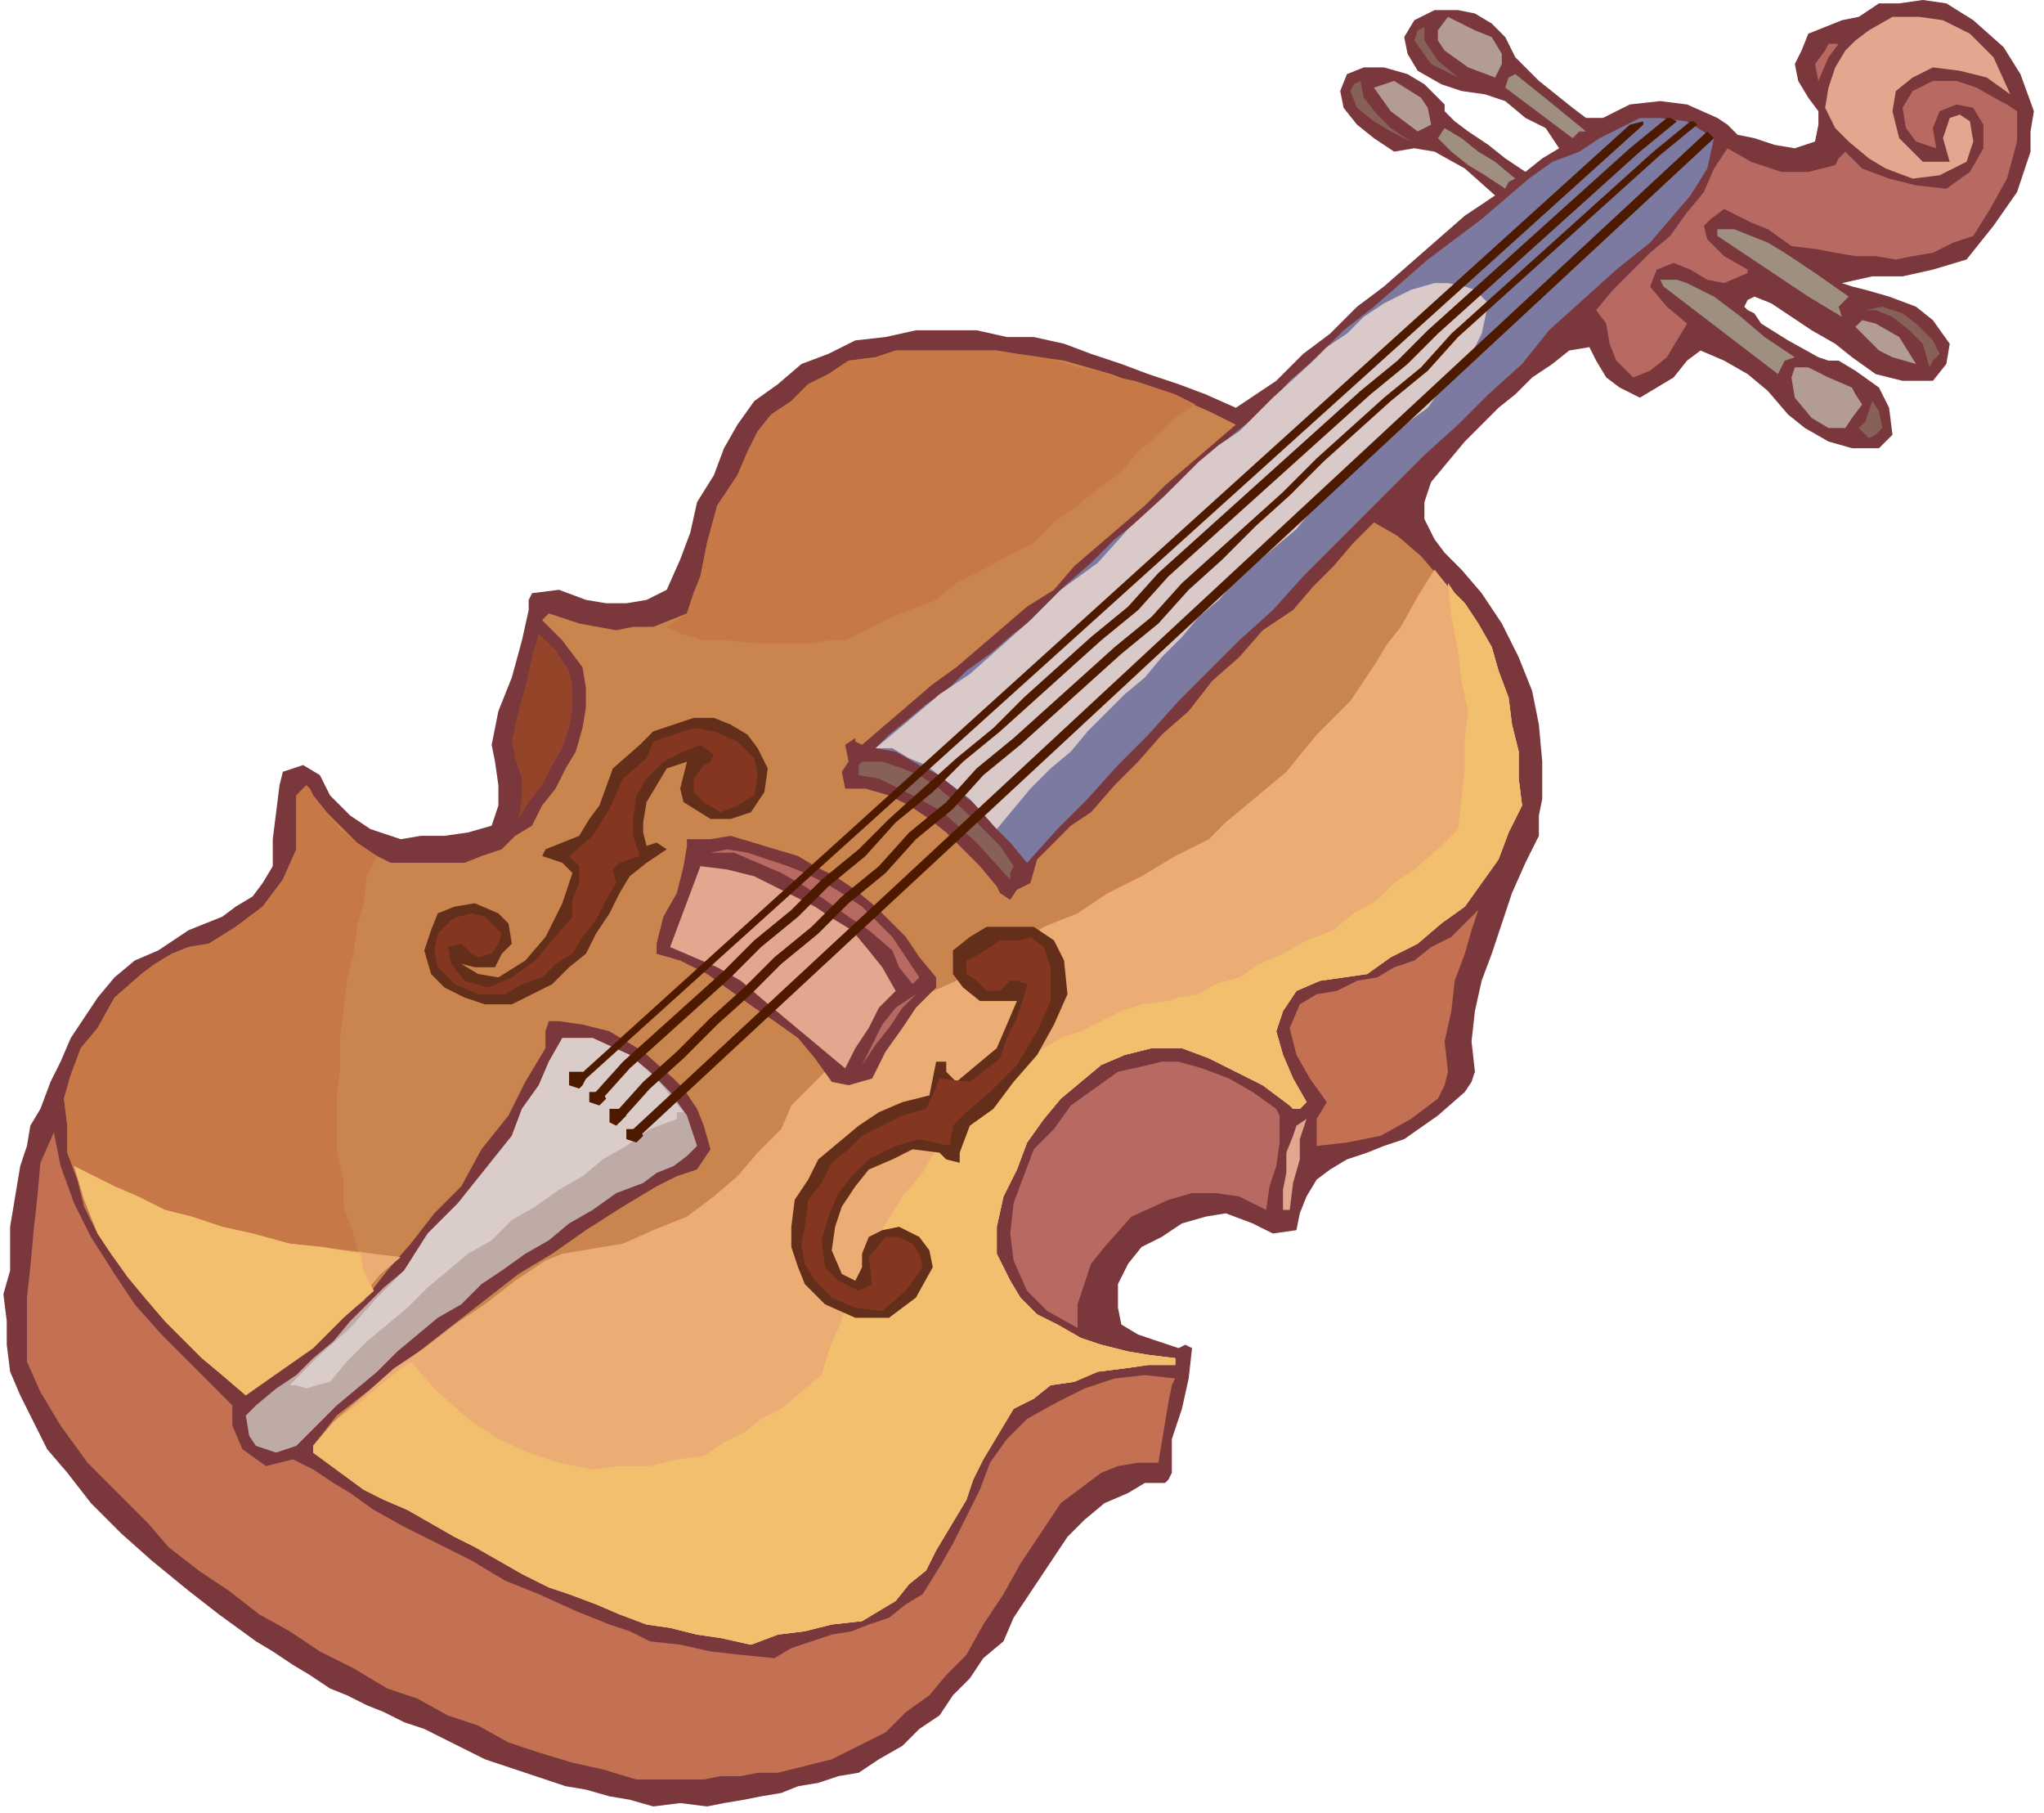 <svg xmlns="http://www.w3.org/2000/svg" fill-rule="evenodd" height="86.97" preserveAspectRatio="none" stroke-linecap="round" viewBox="0 0 607 538" width="98.059"><style>.brush1{fill:#7a383d}.pen1{stroke:none}.brush2{fill:#e3a68f}.brush3{fill:#b86961}.brush4{fill:#b39c94}.brush7{fill:#876157}.brush8{fill:#9e8f80}.brush11{fill:#c77847}.brush14{fill:#c47052}.brush16{fill:#632e1a}.brush17{fill:#853621}.brush20{fill:#4d1a00}</style><path class="pen1 brush1" d="m604 33-1 6v6l-2 6-2 6-7 10-8 10-10 3-9 2h-9l-9 2 3 1 4 1 7 2 8 3 5 4 5 7-1 6-4 5h-9l-8-2-7-5-5-4-7-4-6-4-6-4-5-2-2 1-1 2 1 1 2 1 2 3 8 5 9 5 3 1h3l5 3 7 5 3 6 1 8-2 2-2 2h-8l-7-2-7-4-5-4-6-7-6-5-7-4-7-3-4 3-4 5-5 3-5 3-6-3-4-3-3-5-2-4-6 1-5 4-6 4-5 5-5 4-5 5-5 5-5 6-5 6-2 6v5l3 6 3 4 5 5 6 7 6 9 5 10 4 10 2 10 1 11v11l-1 5v6l-4 8-4 9-3 9-3 9-3 8-2 9-1 9 1 9-1 3-2 3-8 7-10 7-6 2-5 2-6 2-5 3-4 3-3 5-2 5-1 5-7 1-6-3-8-3-6 1-7 2-6 4-6 3-4 5-3 6v7l1 5 5 3 6 2 6 2 2-1 2 1-1 9-2 9-3 9v10l-1 2-1 1h-6l-5 3-7 3-6 5-5 5-4 6-4 6-4 6-4 6-3 7-6 5-4 6-5 5-4 6-6 4-5 5-7 4-6 4-6 1-6 2-6 1-5 2-6 1-5 1-6 1-5 1-8-1-8 1-7-2-6-1-7-2-6-1-6-2-6-2-6-2-6-2-6-3-6-3-6-3-6-2-6-3-5-2-6-3-5-2-6-4-5-3-6-4-5-3-11-8-9-7-11-9-9-8-9-9-7-9-6-7-4-8-4-8-3-7-1-8v-7l-1-8 2-7v-13l1-6 1-6 1-6 2-6 1-6 3-5 3-8 3-6 3-7 4-6 4-6 5-6 6-5 7-3 9-6 10-4 4-3 5-3 3-4 3-5v-8l1-8 1-8 1-4 6-2 5 3 3 6 6 6 6 4 9 3 6-1h7l7-1 7-2 2-6v-6l-1-7-1-5 2-10 4-10 3-11 2-9v-3l1-2 8-1 8 3 6 1h6l6-1 6-3 4-9 3-8 2-9 5-8 3-8 4-7 5-7 7-5 7-6 8-3 8-4 9-1 9-2h18l9 2h8l9 2 8 3 9 3 8 3 9 3 8 3 9 4 12-8 8-8 8-6 8-8 8-6 8-7 8-7 8-7 9-6-9-8-9-5-6-1-6 1-6-4-5-4-4-5-1-5 2-5 5-2h6l7 2 5 3 6 6v2l3 3 4 3 6 4 5 4 6 4 5-4 5-3-4-6-6-3-6-5-6-2-7-1-6-2-7-4-3-5-1-5 3-5 6-3h7l5 1 5 3 4 4 3 6 7 7 10 8 4 3h5l8-4 9-1 8 1 9 4 3 2 3 3 5 1 6 2 6 1 6-2 1-5v-4l-3-4-3-5-1-5 2-4 2-5 5-2 5-2 5-1 6-4h6l7-1 7 1 8 5 9 8 5 8 4 11z"/><path class="pen1 brush2" d="m597 28-7-5-8-2-8-1-6 3-5 4-1 6 2 8 7 7h8l-2-7 2-6 3-1 3 2 1 6-2 6-8 4-8 1-8-3-5-3-6-5-4-4-3-6 1-6 2-6 3-5 3-3 4-3 7-4h8l7 1 8 4 7 7 5 11z"/><path class="pen1 brush3" d="M599 33v9l-3 11-5 9-5 8-6 2-6 3-6 1-5 1-6-1h-6l-6-1-5-1-8-1-7-5-5-2-4-2-4-2-4 3-2 2 1 4 5 5 7 4v1l-7 3-5-1-5-3-5-2-5 2-2 5 5 6 6 5-3 5-3 5-5 4-5 2-5-5-2-5-1-6-3-4 5-6 6-6 5-5 6-5 5-7 5-6 3-7 4-6 7 4 9 3h8l8-2 1-2 2-2 5 5 8 3 8 2 9 1 7-5 4-7v-7l-3-5-5-1-5 2-2 5 1 6-6-2-3-4-1-6 3-5 6-3h7l6 2 7 4 2 1 3 2zm-53-20-3 4-3 7-1-5 3-4 1-2h3z"/><path class="pen1 brush4" d="M446 16v3l-2 4-8-3-7-5-2-3V9l3-4 4 2 4 2 5 2 3 5z"/><path class="pen1" style="fill:#7d7aa1" d="m509 41-2 9-5 8-6 7-6 7-10 8-10 9-10 9-8 10-10 9-9 9-10 9-9 9-9 9-9 9-9 9-9 10-10 9-9 9-9 9-9 10-9 9-9 10-9 9-9 10-5-6-5-5-5-6-5-4-6-5-6-3-7-4-6-1 4-4 5-4 6-5 6-4 6-6 7-5 7-6 8-6 7-8 8-7 7-7 9-7 8-8 9-8 9-8 9-7 8-9 8-7 8-8 9-7 8-7 8-7 8-6 8-6 7-6 7-6 7-5 8-3 6-4 6-3 6-3h6l8 1 8 5z"/><path class="pen1" style="fill:#d9c9c9" d="m442 90-2 9-4 8-7 7-5 7-11 8-10 9-10 9-8 10-6 5-6 5-6 5-5 6-6 5-5 6-6 6-5 6-6 5-6 6-5 5-5 6-6 5-6 6-5 6-5 6-8-9-8-6-5-4-5-2-5-3h-5l6-5 6-5 7-6 9-6 9-8 9-8 9-9 11-8 9-10 11-10 5-5 5-5 6-5 6-4 10-10 11-10 5-5 6-4 5-5 6-4 8-4 7-2h4l5 1 3 1 4 4z"/><path class="pen1 brush7" d="m423 12 4 6 6 5-8-4-5-7 1-3 2-1v4z"/><path class="pen1 brush8" d="M471 39h-2l-2 2-20-15 1-3 2-1 10 8 11 9z"/><path class="pen1 brush4" d="m425 37-2 1-2 1-8-6-5-7 6-2 8 5 2 3 1 5z"/><path class="pen1 brush8" d="m549 88-3 3 1 3-10-6-9-6-9-6-9-6v-2h5l5 2 5 2 5 3 9 6 10 7z"/><path class="pen1 brush7" d="m419 42-6-3-5-3-5-4-2-5 1-2 2-1 1 5 4 5 4 4 6 4zm157 63-2 2-1 2-2-7-4-4-5-4-5-2h-3l5-1 6 2 4 3 5 5 2 4z"/><path class="pen1 brush8" d="m450 53-2 1-1 2-6-4-5-3-5-4-4-4 2-3 5 3 5 4 5 3 6 5z"/><path class="pen1 brush4" d="m569 108-7-2-4-2-4-4-3-3 2-2 4 1 7 4 5 8z"/><path class="pen1 brush8" d="m533 106-3 1-2 4-34-26-1-2h5l3 1 8 4 8 6 7 6 9 6z"/><path class="pen1 brush4" d="m553 120-3 4-2 3h-5l-5-3-5-6-1-6 1-3h4l6 3 7 3 1 2 2 3z"/><path class="pen1 brush7" d="m559 127-2 2-2 1-3-3 2-2 1-3 1-3 2 3 1 5z"/><path class="pen1" style="fill:#c9854d" d="m367 126-7 6-7 6-7 6-6 6-7 6-7 6-7 6-6 7-8 5-7 6-7 6-7 6-7 5-7 6-7 6-7 6-2-1v-1l-3 2 1 5-2 3 1 5h6l7 2 6 3 6 4 5 4 5 5 5 5 5 6 1 2 3 2 2-3 4-2 2-7 5-5 5-5 6-4 7-8 7-7 7-8 8-7 7-9 8-7 7-8 9-6 6-7 6-6 6-7 6-6 7 4 7 6 6 7 7 7 4 6 4 7 2 7 3 8 1 8 2 8v8l1 8-4 8-3 8-5 7-5 7-7 5-7 6-8 4-7 5-7 1-7 1-7 3-4 6-2 6 2 7 3 7 4 7-1 1-1 1h-2l-1-1-8-6-8-4-8-4-8-3h-9l-8 2-7 3-6 5-6 5-5 6-5 7-3 8-4 8-2 9v8l4 8 3 5 5 5 6 3 7 4 6 2 8 2 6 1 8 1v2h-8l-7 1-8 1-7 3-7 1-5 4-6 3-3 5-3 5-3 5-3 6-2 6-3 5-3 5-3 5-3 6-5 4-4 5-5 3-5 3-9 1-8 2-8 1-8 3-9-2-7-1-8-2-7-1-8-3-7-3-8-3-6-2-8-4-7-4-7-4-6-3-7-4-7-4-7-3-6-3-15-11v-2l7-9 9-7 9-7 9-7 9-7 9-7 9-7 10-6 10-7 11-7 5-3 5-3 6-3 6-2 2-3 2-3-2-7-2-5-4-6-3-3-9-8-10-6-8-2-7-1h-3l-1 3v5l-6 10-5 10-8 10-6 11-8 8-7 9-7 8-7 9-9 7-8 8-9 6-9 7-7-6-6-5-6-6-5-5-6-7-5-6-5-7-4-6-4-8-2-8-3-8v-8l-1-8 2-7 3-8 5-6 5-9 8-7 4-3 5-3 5-2 6-1 8-5 8-6 6-8 4-9v-16l3-3 1 1 1 2 4 5 6 6 5 5 8 4h22l5-2 6-2 4-4 5-3 3-6 4-5 3-6 3-5 2-7 1-6v-6l-1-6-6-8-6-6 2-2 9 3 11 2 5-1h6l5-2 5-2 2-6 2-5 1-5 1-5 3-11 6-9 3-7 3-6 4-5 6-4 5-5 6-3 6-4 8-1 6-2h30l6 1 7 1 7 1 7 2 7 2 8 3 7 2 7 3 7 3 8 4z"/><path class="pen1" style="fill:#f2c2a6" d="m122 404 7 8 10 9 6 4 7 5 6 4 7 5 5 3 6 4 6 3 6 3 9 3 10 3 8 1 9 1 6-2 6-1 5-2 5-1 7-5 4-3 2-5 5-6 5-7 6-7 5-8 6-6 5-5 5-1 1-3-1-2-3-5-2-5-4-6-2-6-1-6 3-5 3-8 6-10 6-11 8-10 3-6 4-5 4-5 5-3 9-5 9 1h12l4-2 4-2 4-6 5-3 3-3 7-3 9-4 11-4 9-7 9-6 7-8 5-7 1-9 1-9v-9l1-8-2-9-1-9-2-10-1-10 2 3 3 3 4 6 4 7 2 7 3 8 1 8 2 8v8l1 8-4 8-3 8-5 7-5 7-7 5-7 6-8 4-7 5-7 1-7 1-7 3-4 6-2 6 2 7 3 7 4 7-1 1-1 1h-2l-1-1-8-6-8-4-8-4-8-3h-9l-8 2-7 3-6 5-6 5-5 6-5 7-3 8-4 8-2 9v8l4 8 3 5 5 5 6 3 7 4 6 2 8 2 6 1 8 1v2h-8l-7 1-8 1-7 3-7 1-5 4-6 3-3 5-3 5-3 5-3 6-2 6-3 5-3 5-3 5-3 6-5 4-4 5-5 3-5 3-9 1-8 2-8 1-8 3-9-2-7-1-8-2-7-1-8-3-7-3-8-3-6-2-8-4-7-4-7-4-6-3-7-4-7-4-7-3-6-3-15-11v-2l6-7 8-6 7-6 8-6z"/><path class="pen1 brush11" d="m112 254-3 6-1 8-2 7-1 8-2 8-1 8-1 9v9l-1 8v16l2 9v8l3 8 2 8 4 9-9 8-9 9-10 7-10 7-7-6-6-5-6-6-5-5-6-7-5-6-5-7-4-6-4-8-2-8-3-8v-8l-1-8 2-7 3-8 5-6 5-9 8-7 4-3 5-3 5-2 6-1 8-5 8-6 6-8 4-9v-16l3-3 1 1 1 2 4 5 4 5 5 4 6 4z"/><path class="pen1" d="m426 169-5 8-5 9-4 5-3 5-4 6-4 6-10 10-9 11-6 5-6 5-6 5-5 5-10 5-10 6-10 5-9 6-10 4-9 6-9 4-8 6-9 4-8 5-8 5-6 6-6 5-6 6-6 6-3 7-7 7-6 7-7 6-8 6-10 4-9 4-6 1-6 1-6 1-5 2-9 6-9 7-9 6-9 7-9 6-9 8-8 7-7 8v2l15 11 6 3 7 3 7 4 7 4 6 3 7 4 7 4 8 4 6 2 8 3 7 3 8 3 7 1 8 2 7 1 9 2 8-3 8-1 8-2 9-1 5-3 5-3 4-5 5-4 3-6 3-5 3-5 3-5 2-6 3-6 3-5 3-5 3-5 6-3 5-4 7-1 7-3 8-1 7-1h8v-2l-8-1-6-1-8-2-6-2-7-4-6-3-5-5-3-5-4-8v-8l2-9 4-8 3-8 5-7 5-6 6-5 6-5 7-3 8-2h9l8 3 8 4 8 4 8 6 1 1h2l1-1 1-1-4-7-3-7-2-7 2-6 4-6 7-3 7-1 7-1 7-5 8-4 7-6 7-5 5-7 5-7 3-8 4-8-1-8v-8l-2-8-1-8-3-8-2-7-4-7-4-6-5-5-4-5zM119 373l-6 5-5 6-5 5-5 6-7 5-6 5-6 4-6 5-7-6-6-5-6-6-5-5-6-7-5-6-5-7-4-6-4-10-3-10 6 3 6 3 7 3 8 4 8 2 9 3 9 2 11 3 8 1 9 1 8 1 8 1z" style="fill:#ebad73"/><path class="pen1" d="m107 372 1 5 3 6-9 8-9 9-10 7-10 7-7-6-6-5-6-6-5-5-6-7-5-6-5-7-4-6-4-10-3-10 6 3 6 3 7 3 8 4 8 2 9 3 9 2 11 3 10 1 11 2zm15 32-8 6-7 6-8 6-6 7v2l15 11 6 3 7 3 7 4 7 4 6 3 7 4 7 4 8 4 6 2 8 3 7 3 8 3 7 1 8 2 7 1 9 2 8-3 8-1 8-2 9-1 5-3 5-3 4-5 5-4 3-6 3-5 3-5 3-5 2-6 3-6 3-5 3-5 3-5 6-3 5-4 7-1 7-3 8-1 7-1h8v-2l-8-1-6-1-8-2-6-2-7-4-6-3-5-5-3-5-4-8v-8l2-9 4-8 3-8 5-7 5-6 6-5 6-5 7-3 8-2h9l8 3 8 4 8 4 8 6 1 1h2l1-1 1-1-4-7-3-7-2-7 2-6 4-6 7-3 7-1 7-1 7-5 8-4 7-6 7-5 5-7 5-7 3-8 4-8-1-8v-8l-2-8-1-8-3-8-2-7-4-7-4-6-3-3-2-3 1 10 2 10 1 9 2 9-1 8v9l-1 9-1 9-5 5-8 7-6 4-5 5-7 4-6 5-8 3-7 4-7 3-6 4-7 2-5 3-6 1-3 1-8 1-6 2-6 3-6 3-6 2-5 3-5 3-4 4-9 6-6 7-7 8-5 9-6 7-5 8-4 8-3 8-4 7-3 8-3 7-2 7-5 4-7 6-6 3-5 4-6 3-6 4-8 1-8 2h-9l-8 1-10-2-9-3-9-4-9-6-10-9-7-8z" style="fill:#f2bf6e"/><path class="pen1 brush14" d="m435 283-3 8-1 9-2 9 1 9-1 4-2 4-8 6-9 5-10 2-9 1v-8l3-5-5-7-4-7-2-8 3-7 5-3 6-1 6-3 6-1 5-3 6-2 5-4 6-3 4-4 4-4-2 6-2 7z"/><path class="pen1 brush7" d="m301 257-1 2v2l-10-11-10-9-7-4-6-3-6-3-6-1v-3l1-1h6l6 2 5 2 6 4 9 8 9 9 4 6z"/><path class="pen1" style="fill:#944529" d="m169 199 1 5v6l-1 6-2 6-3 5-3 6-4 5-3 5 1-6v-6l-2-6-1-5 2-9 2-7 2-9 2-7 5 5 4 6z"/><path class="pen1 brush16" d="m228 228-1 7-4 6-6 2h-6l-8-5-1-4 1-4 1-4-6 2-3 5-3 5-1 6v3l1 4 3-1 3 2-6 4-5 4-3 5-3 6-4 6-3 6-5 4-5 5-6 3-6 3h-8l-6-2-6-3-4-4-2-7 2-6 2-5 5-2 6-1 7 3 3 3 1 6-3 3-2 4h-6l-4-1 5 3 6 1 8-5 6-7 5-10 3-9-3-3-3-1-3-1 1-2 5-2 5-2 3-5 3-4 4-11 8-7 4-4 6-2 6-2h6l5 2 5 3 3 4 3 6z"/><path class="pen1 brush17" d="m224 225 1 5-1 6-5 3-5 2-5-3-3-3v-4l3-4 2-1 1-2-4-3-5 2-6 3-5 5-3 5-1 7v5l2 6-3 1-3 1-2 2 1 4-3 5-3 6-4 5-3 5-5 3-4 4-6 2-5 3h-8l-7-3-5-5-1-5 1-5 4-4 2-1 4-1 4 1 5 5-1 3-2 3-4 1-2-1-2-2-1-1-4 1 1 5 4 5 7 2 7-3 7-5 5-6 6-7v-5l2-5v-5l-3-3 7-6 5-8 4-9 7-6 2-5 6-2 6-2 6 1 7 3 5 5z"/><path class="pen1 brush16" d="m317 295-4 9-5 9-7 8-6 8-7 5-3 8v3l-4-1-2-2-8-1-6 3-7 3-4 5-4 6-2 6-1 7 3 7 2 1 2 1 2-4v-4l2-5 4-2 5-1 6 3 3 4 1 5-5 9-8 6h-10l-9-4-6-6-2-5-2-6v-6l1-8 4-6 3-6 6-5 6-5 6-4 7-3 8-2 1-5 1-5h3v3l3 3 6-5 6-5 3-7 3-7h-11l-5-4-3-4v-7l5-4 5-3h14l6 4 3 6 1 10z"/><path class="pen1 brush1" d="M278 290v3l-6 6-4 6-5 7-4 8-7 2-5-1-5-7-5-6-7-5-6-4-7-5-7-5-8-4-7-2v-3l2-8 4-7 2-8 1-6v-2h7l6-1 20 6 5 3 6 3 6 4 6 5 4 4 5 5 4 6 5 6z"/><path class="pen1 brush17" d="m287 330-4 4-1 6-9-2-7 2-8 4-5 5-4 5-3 7-2 7 1 8 4 4 6 3 2-1 2-1-1-8 5-6h4l4 2 2 3 1 4-5 7-7 6-8-1-7-3-5-5-3-5-1-6 1-5 1-8 4-5 3-6 5-4 4-4 6-3 6-3 7-2 2-4 2-5 9 1 9-7 2-6 3-6 2-6 1-4-3-1h-2l-3 3h-4l-3-3-3-2v-4l4-2 6-4h6l3-1 4 3 2 6v10l-4 9-6 10-8 8-7 6z"/><path class="pen1 brush3" d="m273 290-1 1-1 1-4-5-2-5-7-6-6-4-7-5-6-4-7-4-7-3-7-3h-7l5-1 6 1 6 2 6 2 5 2 6 3 5 3 6 4 4 4 5 5 4 6 4 6z"/><path class="pen1 brush2" d="m266 294-5 5-3 6-4 6-3 6-6-5-6-5-6-5-6-5-7-6-7-4-7-3-7-3 9-24 8 1 8 2 6 3 6 3 6 3 6 4 5 3 5 6 4 5 4 7z"/><path class="pen1 brush3" d="m379 329 1 2v8l-1 7-2 6-1 7-8-4-7-1h-7l-7 2-11 5-8 9-4 5-2 6-2 6v7l-9-5-6-6-4-9-1-8 1-9 3-8 3-8 6-6 5-7 7-5 7-5 9-2 4-1h5l7 2 8 3 7 4 7 5z"/><path class="pen1 brush2" d="m386 344-2 7-1 8h-2v-6l1-5v-6l2-5 1-3 3-2-2 6v6z"/><path class="pen1 brush3" d="m256 316 3-6 3-6 4-5 6-4-4 4-4 6-4 5-4 6z"/><path class="pen1" style="fill:#bfaba6" d="m207 340-3 3-4 3-5 2-4 3-8 3-7 5-7 4-6 5-7 4-7 5-6 4-6 6-7 4-6 5-6 5-6 6-6 5-6 5-6 6-6 6-3 1-3 1-6-2-2-3-1-6 3-3 6-5 6-4 5-5 6-5 5-6 5-5 5-5 6-5 7-11 9-9 8-10 8-10 3-8 5-7 3-7 4-7h9l11 5 6 5 6 6 5 7 3 9z"/><path class="pen1" style="fill:#d9ccc9" d="M203 330h-2v2l-8 3-7 5-7 4-6 5-7 4-7 5-7 4-6 6-7 4-6 5-6 5-6 6-6 5-6 5-6 6-5 6-4 1-3 1-3-1h-2l9-9 9-8 8-9 8-8 7-11 9-9 8-10 8-10 3-8 5-7 3-7 4-7h9l11 5 8 7 8 10z"/><path class="pen1 brush14" d="m348 411-1 5-1 6-1 6-1 6h-6l-6 1-5 2-4 3-8 6-6 9-6 9-5 9-6 9-5 9-6 6-5 6-7 5-6 6-8 4-8 4-8 2-8 2h-6l-5 1h-6l-5 1h-20l-10-3-9-2-10-3-9-3-9-5-9-3-9-5-9-3-10-6-10-5-9-6-9-5-9-7-9-6-9-7-6-7-9-9-9-9-8-11-6-10-4-9v-19l1-9 1-11 1-9 1-11 4-9 2 10 4 11 5 10 7 11 6 9 8 9 8 8 9 9 4 4v6l3 7 7 5 4-1 4-1 6 3 6 4 5 3 7 5 9 5 10 5 10 5 10 6 10 4 11 5 5 2 5 2 6 2 6 3 9 1 9 2 9 1 10 1 5-3 6-2 6-2 6-1 5-2 6-2 5-4 5-3 5-8 4-7 4-8 4-8 3-8 5-7 6-6 9-5 8-4 9-3 9-1 9 1-1 2z"/><path class="pen1 brush20" d="m484 37 4-1v1L173 321l-2-1L484 37zm11-2h1l2 1-11 9-10 9-10 9-10 9-10 9-10 9-10 9-9 9-11 9-10 9-10 9-10 9-10 9-10 9-10 9-9 10-11 9-10 9-10 9-10 9-11 9-9 9-11 9-9 10-11 9-9 9-11 9-9 9-10 9-10 9-10 9-9 10-1-1-1-1 9-10 10-9 10-9 10-9 9-9 11-9 9-9 11-9 9-9 10-9 10-9 11-9 9-9 10-9 10-9 11-9 9-10 10-9 10-9 10-9 10-9 10-9 10-9 11-9 9-9 10-9 10-9 10-9 10-9 10-9 10-9 11-9zm7 1h1l1 1-11 9-10 9-10 9-10 9-10 9-10 9-10 9-9 10-11 9-10 9-10 9-10 10-10 9-10 10-10 9-9 10-11 9-10 9-10 9-10 9-11 9-9 10-11 9-9 10-11 9-9 9-11 9-9 9-10 9-10 10-10 9-9 10-2-1v-1l9-10 10-9 10-10 10-9 9-9 11-9 9-9 11-9 9-10 11-9 9-10 11-9 10-9 10-9 10-9 11-9 9-10 10-9 10-9 10-9 10-10 10-9 10-9 11-9 9-10 10-9 10-9 10-9 10-9 10-9 10-9 11-9zm5 3 2 2-320 297-2-2L507 39z"/><path class="pen1 brush20" d="M172 318h1l1 2-1 2-1 1-3-1v-4h3zm6 6h1l1 2-1 1-1 1-3-1v-3h3zm5 5h1l2 2-2 2-1 1-2-1v-4h2zm6 6h1l1 2-1 1-1 1-3-1v-3h3z"/><path class="pen1 brush11" d="m198 186 4 2 7 2h7l9 1h15l6-1h5l6-3 6-3 7-3 8-3 6-5 8-4 7-4 8-4 6-6 7-5 6-5 7-5 5-6 6-5 5-5 6-4-6-3-6-2-6-2-5-1-6-2-6-1-6-2-5-1-7-1-6-1h-30l-6 2-8 1-6 4-6 3-5 5-6 4-4 5-3 6-3 7-6 9-3 11-1 5-1 5-2 5-2 6-3 2-3 2z"/></svg>
